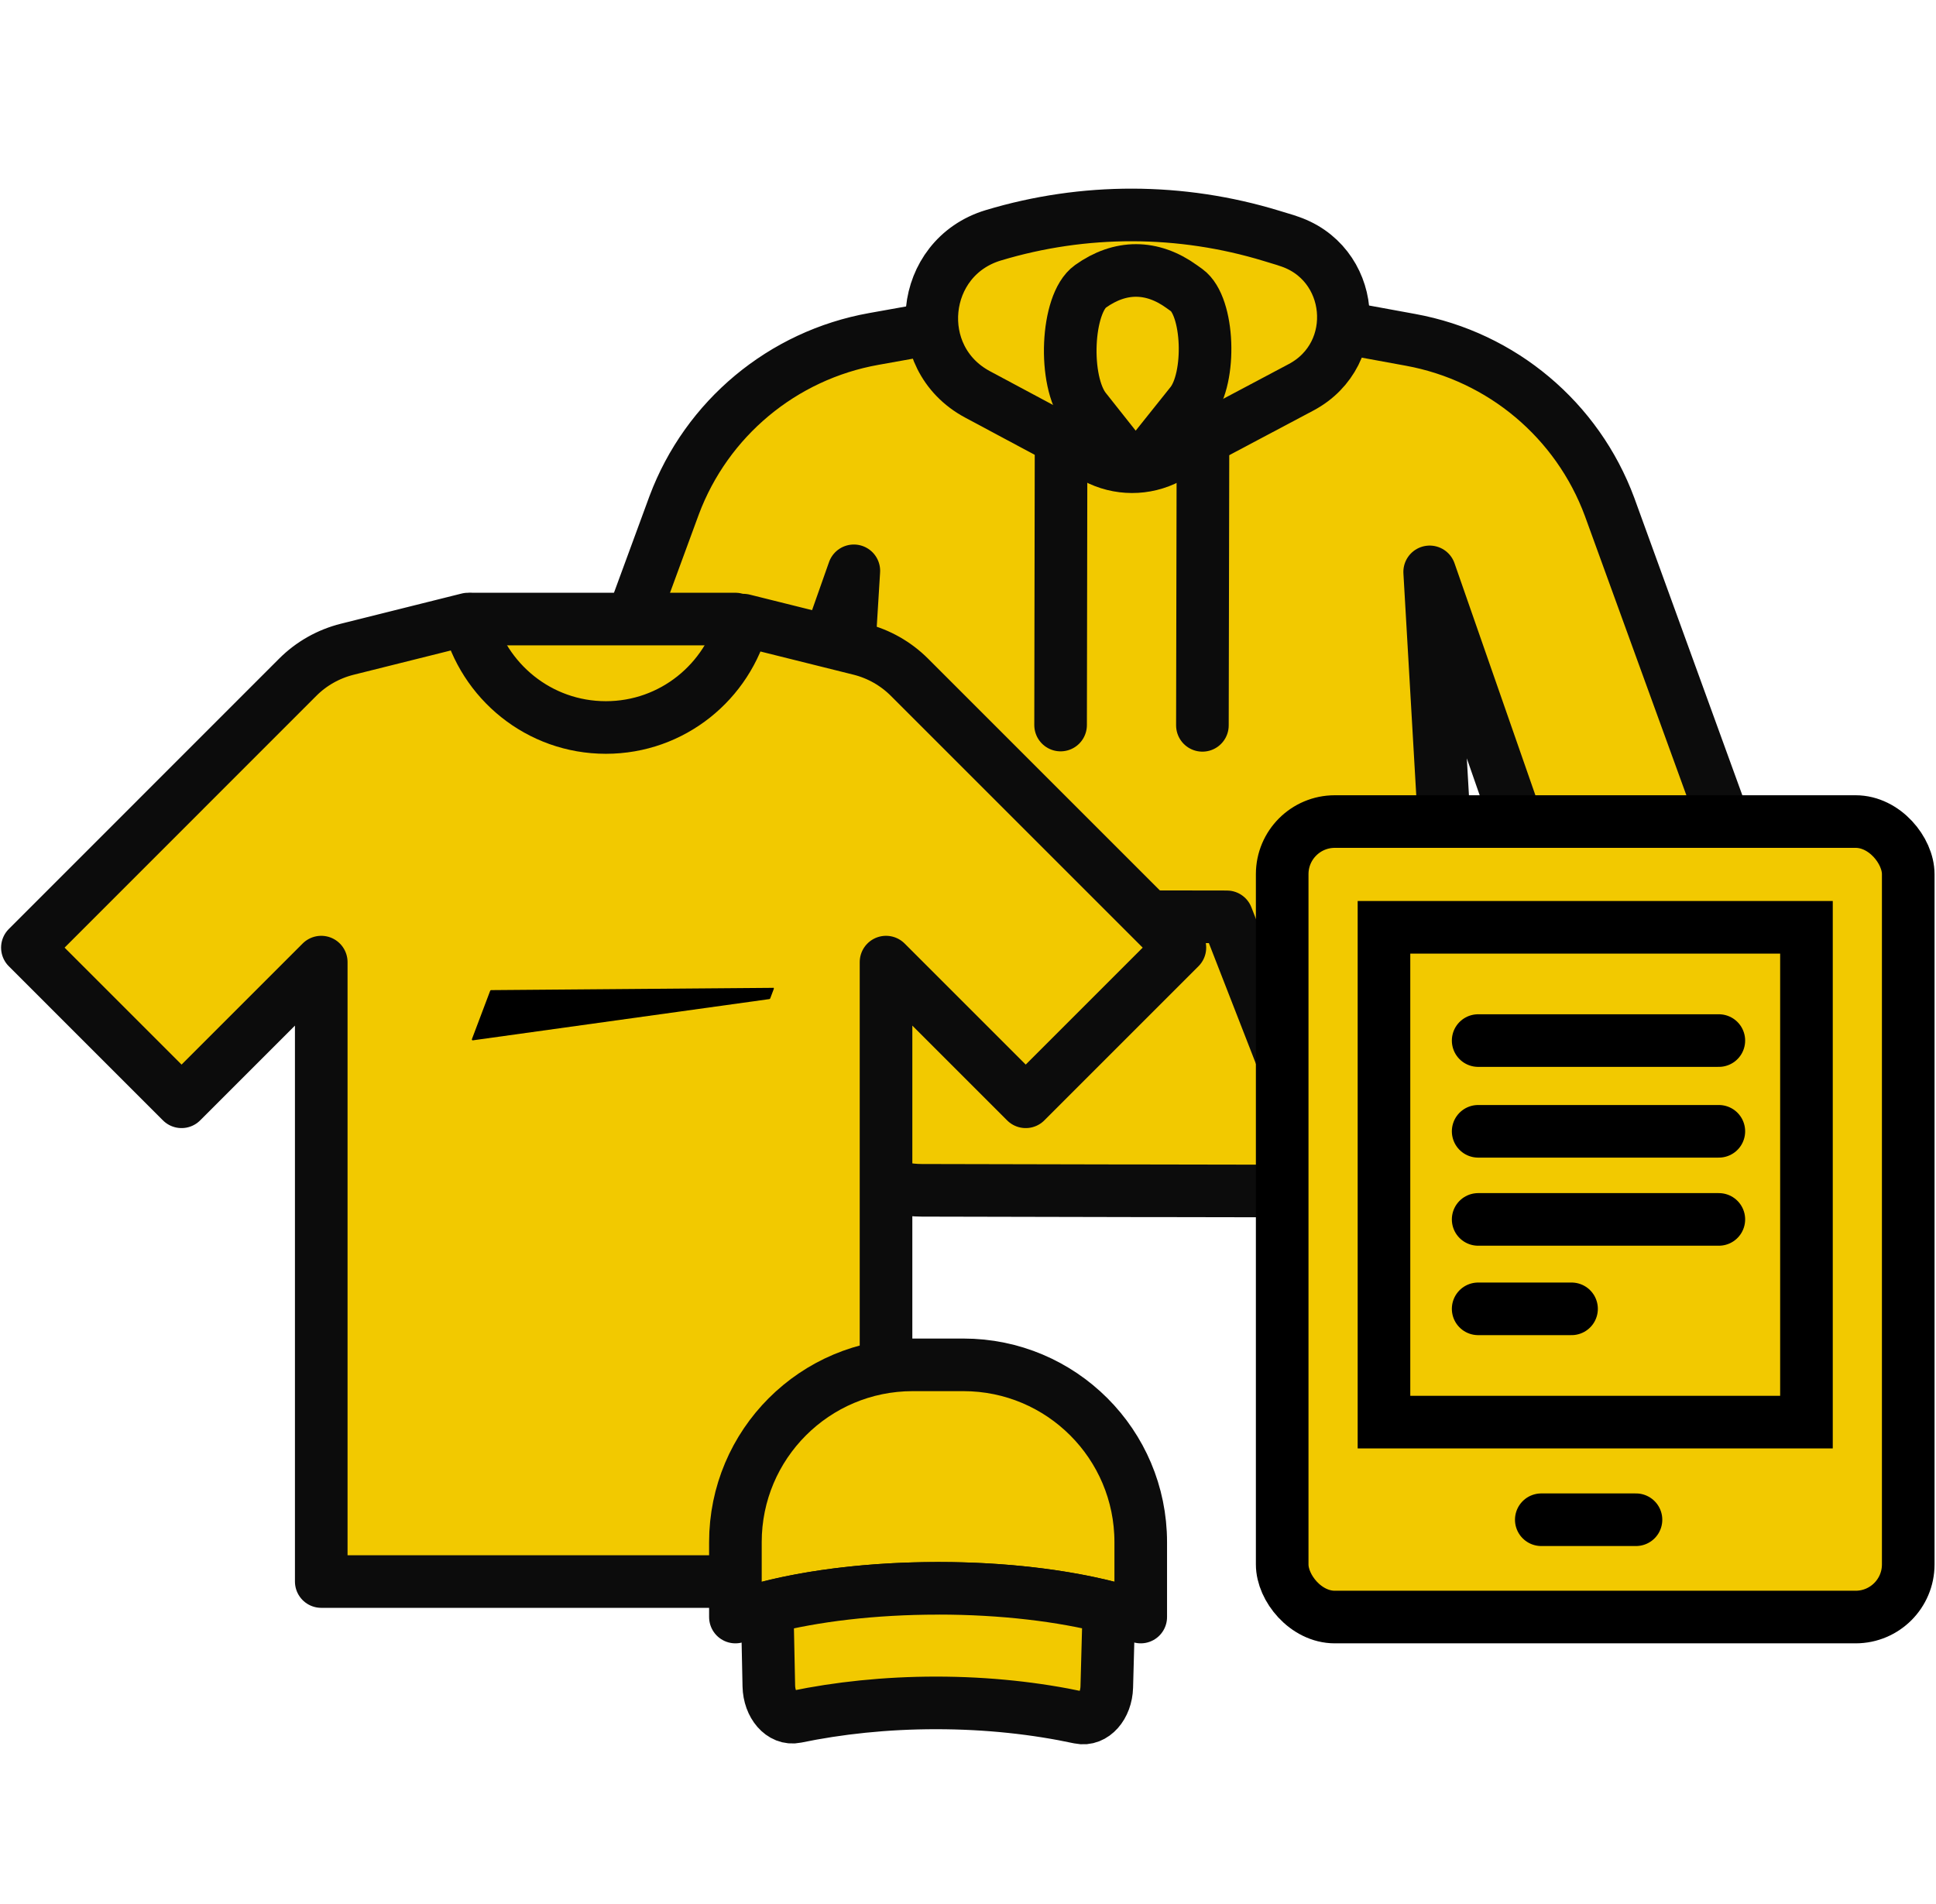 <svg width="184" height="181" viewBox="0 0 184 181" fill="none" xmlns="http://www.w3.org/2000/svg">
<path d="M170.39 101.24L156.504 106.437L160.127 116.117L174.013 110.92L170.39 101.24Z" fill="#F2C900" stroke="#0C0C0C" stroke-width="5" stroke-linecap="round" stroke-linejoin="round"/>
<path d="M127.621 31.124L134.067 32.305C142.737 33.891 149.922 39.924 152.979 48.188L171.745 99.846L154.203 106.936L135.878 54.359L138.703 103.177C139.022 108.638 134.668 113.238 129.2 113.223L109.246 113.187H107.558L87.604 113.144C82.135 113.136 77.804 108.523 78.144 103.061L81.15 54.258L62.63 106.77L45.116 99.614L64.071 48.029C67.157 39.779 74.371 33.768 83.048 32.218L88.552 31.233" fill="#F2C900"/>
<path d="M127.621 31.124L134.067 32.305C142.737 33.891 149.922 39.924 152.979 48.188L171.745 99.845L154.203 106.936L135.878 54.359L138.703 103.177C139.022 108.638 134.668 113.238 129.2 113.223L109.246 113.187H107.558L87.604 113.144C82.135 113.136 77.804 108.523 78.144 103.061L81.15 54.258L62.63 106.77L45.116 99.614L64.071 48.029C67.157 39.779 74.371 33.768 83.048 32.218L88.552 31.233" stroke="#0C0C0C" stroke-width="5" stroke-linecap="round" stroke-linejoin="round"/>
<path d="M42.821 110.698L56.688 115.946L60.346 106.28L46.48 101.031L42.821 110.698Z" fill="#F2C900" stroke="#0C0C0C" stroke-width="5" stroke-linecap="round" stroke-linejoin="round"/>
<path d="M122.318 22.867L120.841 22.418C112.229 19.789 103.03 19.767 94.404 22.367C87.393 24.482 86.437 34.021 92.897 37.483L104.131 43.495C106.29 44.647 108.875 44.654 111.034 43.51L123.651 36.817C129.619 33.652 128.772 24.844 122.311 22.874L122.318 22.867Z" fill="#F2C900" stroke="#0C0C0C" stroke-width="5" stroke-linecap="round" stroke-linejoin="round"/>
<path d="M112.787 27.582L112.302 27.235C109.484 25.206 106.471 25.199 103.639 27.22C101.343 28.857 101.017 36.23 103.132 38.896L106.804 43.531C107.507 44.422 108.354 44.422 109.064 43.531L113.207 38.345C115.163 35.897 114.895 29.096 112.78 27.575L112.787 27.582Z" fill="#F2C900" stroke="#0C0C0C" stroke-width="5" stroke-linecap="round" stroke-linejoin="round"/>
<path d="M100.843 43.307L100.8 68.918" stroke="#0C0C0C" stroke-width="5" stroke-linecap="round" stroke-linejoin="round"/>
<path d="M114.329 43.328L114.278 68.947" stroke="#0C0C0C" stroke-width="5" stroke-linecap="round" stroke-linejoin="round"/>
<path d="M93.998 100.591L99.307 87.12L116.603 87.148L121.862 100.642" fill="#F2C900"/>
<path d="M93.998 100.591L99.307 87.12L116.603 87.148L121.862 100.642" stroke="#0C0C0C" stroke-width="5" stroke-linecap="round" stroke-linejoin="round"/>
<rect x="44.847" y="58.844" width="25.048" height="13.577" fill="#F2C900" stroke="#0C0C0C" stroke-width="5" stroke-linejoin="round"/>
<path d="M84.209 150.331V91.452L97.486 104.729L112.138 90.076L86.44 64.378C85.136 63.074 83.507 62.154 81.725 61.706L70.65 58.946C69.166 64.805 63.9 69.151 57.584 69.151C51.225 69.151 45.93 64.748 44.481 58.844L33.001 61.713C31.212 62.162 29.583 63.082 28.286 64.385L2.603 90.076L17.255 104.729L30.532 91.452V150.331H84.209Z" fill="#F2C900" stroke="#0C0C0C" stroke-width="5" stroke-linecap="round" stroke-linejoin="round"/>
<path d="M73.476 93.898L46.66 94.115C46.66 94.115 46.6 94.141 46.591 94.167L44.847 98.784C44.847 98.784 44.847 98.836 44.864 98.853C44.881 98.879 44.907 98.897 44.934 98.888L73.129 94.966C73.129 94.966 73.181 94.94 73.198 94.914L73.545 93.994C73.545 93.994 73.545 93.942 73.545 93.924C73.528 93.898 73.502 93.881 73.484 93.881" fill="black"/>
<rect x="121.861" y="78.092" width="59.5" height="75.614" rx="5" fill="#F2C900" stroke="black" stroke-width="5"/>
<rect x="131.535" y="88.144" width="40.153" height="47.033" fill="#F2C900" stroke="black" stroke-width="5"/>
<path d="M146.486 144.456H155.486" stroke="black" stroke-width="5" stroke-linecap="round"/>
<path d="M140.486 98.91H163.361" stroke="black" stroke-width="5" stroke-linecap="round"/>
<path d="M140.486 107.535H163.361" stroke="black" stroke-width="5" stroke-linecap="round"/>
<path d="M140.486 115.91H163.361" stroke="black" stroke-width="5" stroke-linecap="round"/>
<path d="M140.486 124.41H149.361" stroke="black" stroke-width="5" stroke-linecap="round"/>
<path d="M89.154 150.976C96.836 150.976 103.711 152.034 108.417 153.706V146.587C108.417 137.277 100.87 129.734 91.564 129.734H86.748C77.438 129.734 69.894 137.281 69.894 146.587V153.706C74.601 152.038 81.476 150.976 89.157 150.976H89.154Z" fill="#F2C900" stroke="#0C0C0C" stroke-width="5" stroke-linecap="round" stroke-linejoin="round"/>
<path d="M89.158 150.976C82.979 150.976 77.342 151.669 72.915 152.807L73.07 160.257C73.108 162.074 74.311 163.471 75.649 163.191C79.669 162.357 84.162 161.867 88.958 161.867C93.888 161.867 98.498 162.385 102.601 163.267C103.932 163.553 105.142 162.171 105.19 160.357L105.394 152.803C100.967 151.665 95.336 150.972 89.158 150.972V150.976Z" fill="#F2C900" stroke="#0C0C0C" stroke-width="5" stroke-linecap="round" stroke-linejoin="round"/>
</svg>
